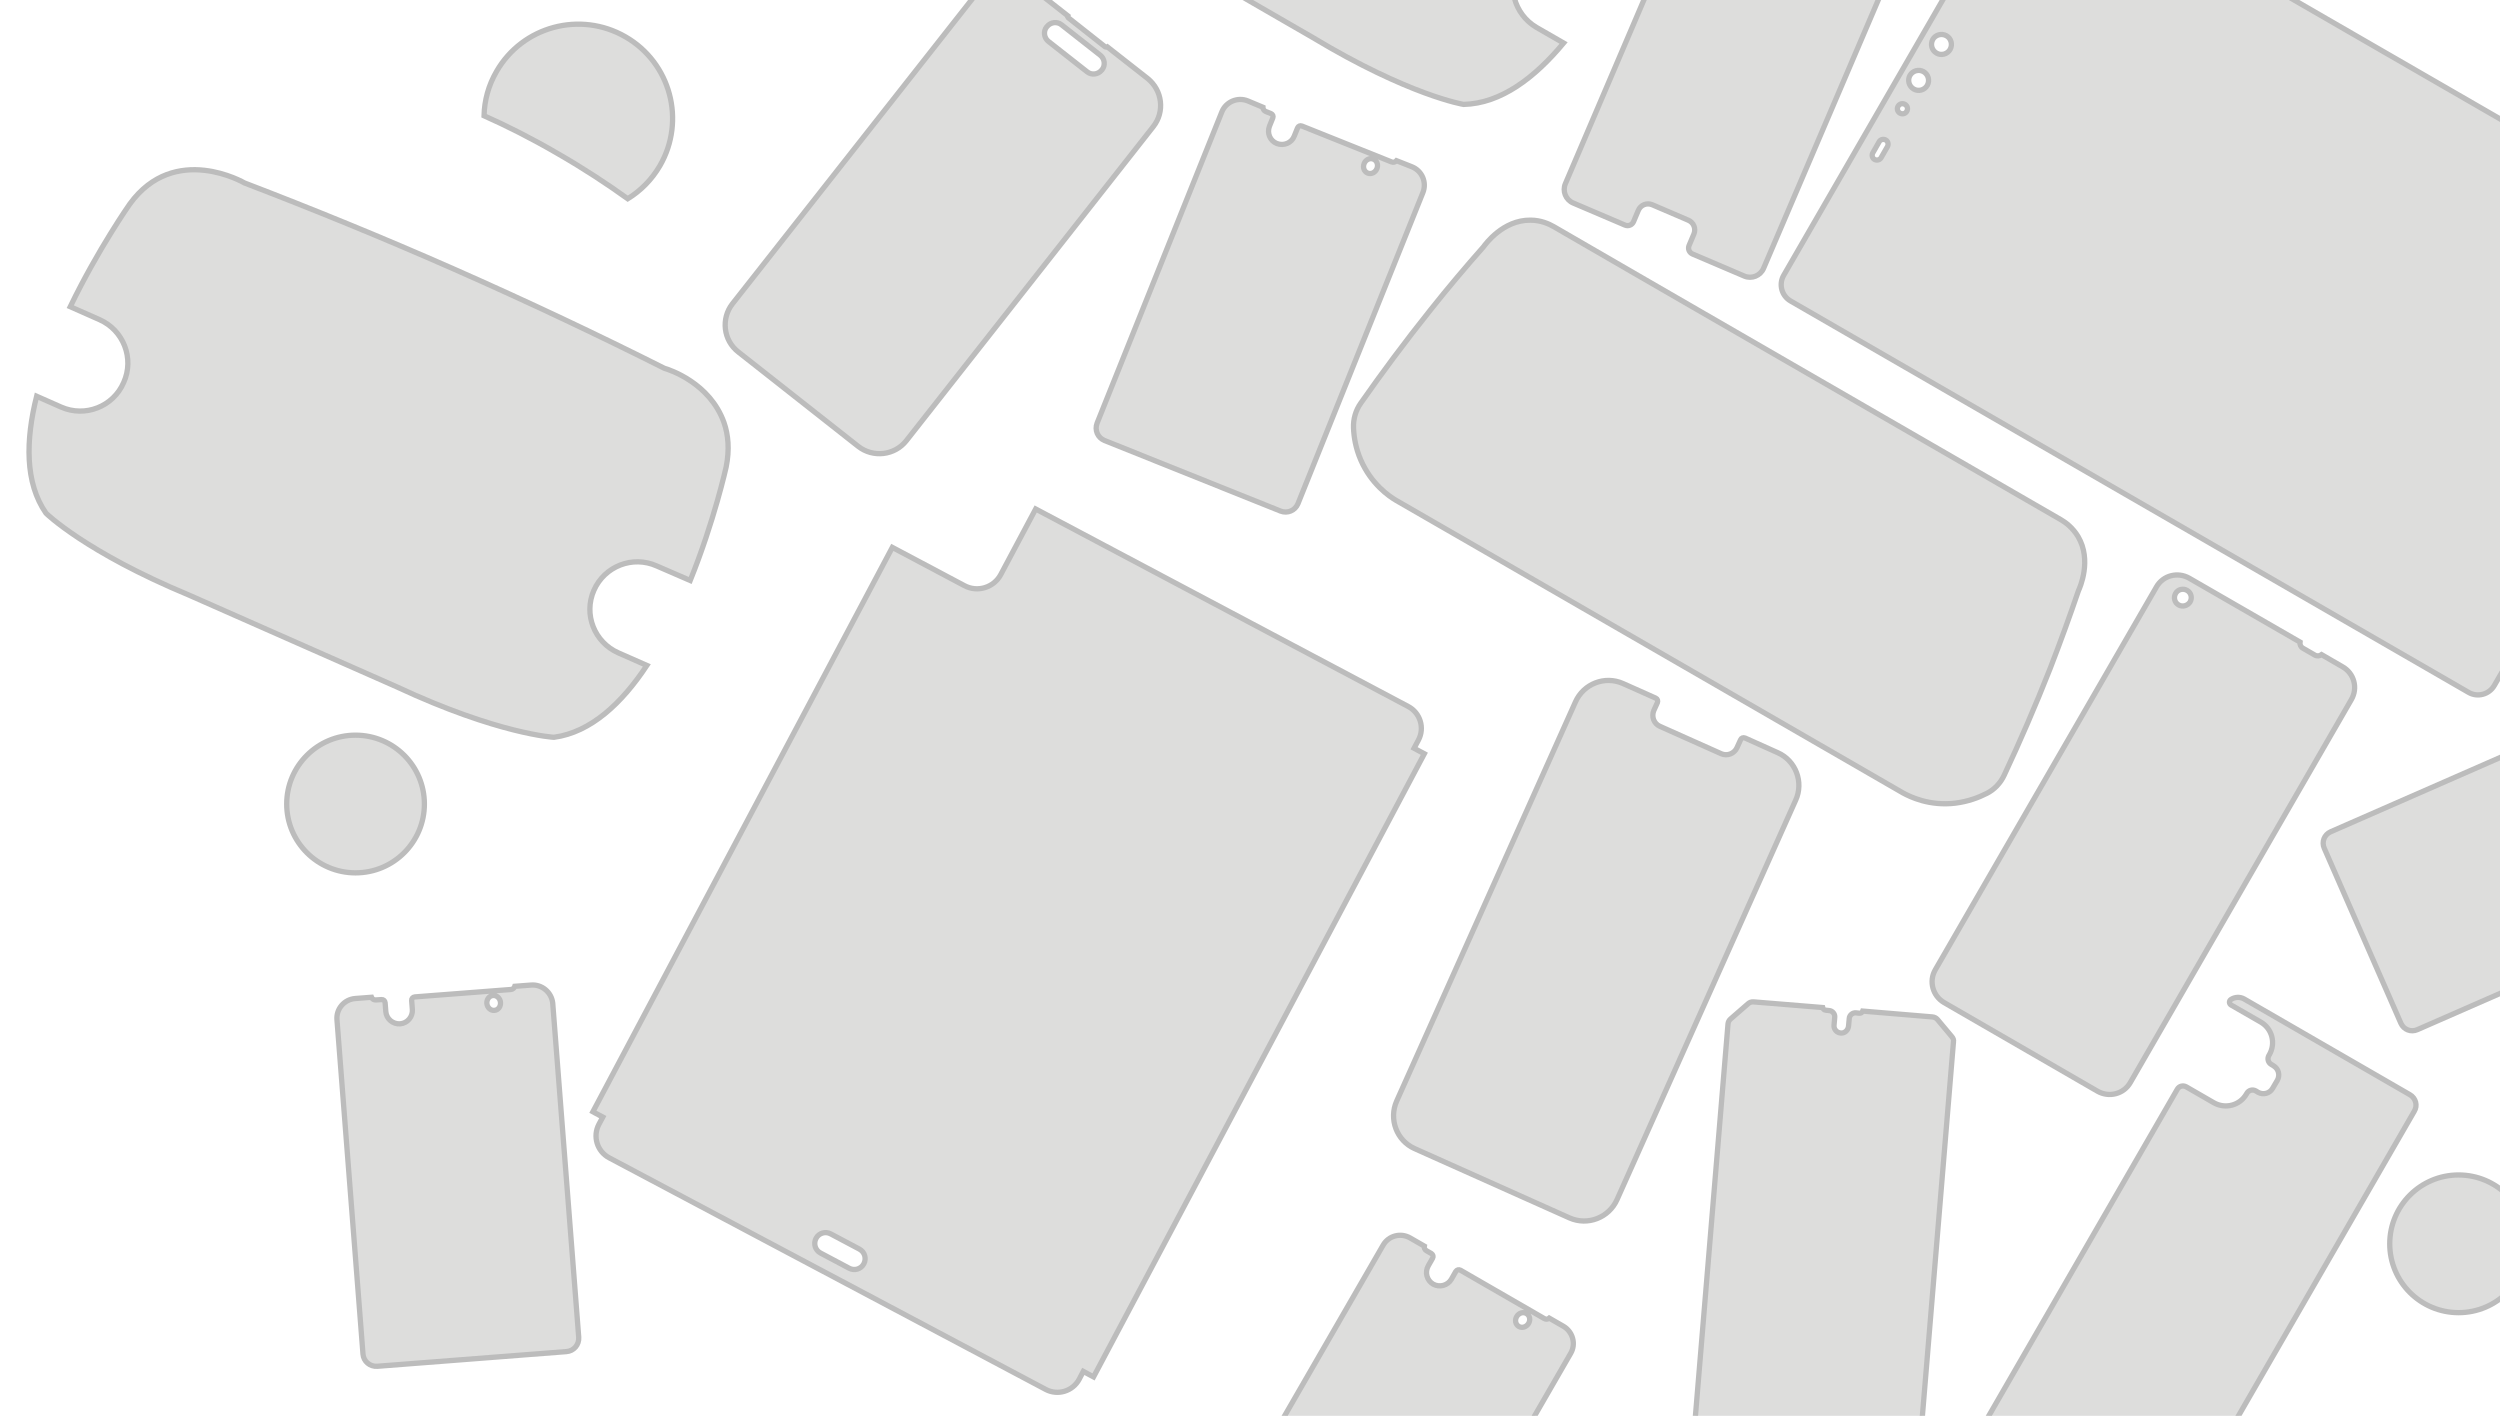 <svg xml:space="preserve" style="enable-background:new 0 0 1412.6 800;" viewBox="0 0 1412.6 800" y="0px" x="0px" xmlns:xlink="http://www.w3.org/1999/xlink" xmlns="http://www.w3.org/2000/svg" id="Layer_1" version="1.1">
<style type="text/css">
	.st0{fill:#DDDDDC;stroke:#BCBCBC;stroke-width:3;stroke-miterlimit:10;}
</style>
<g>
	<path d="M1323.7,376.8l-11.9-6.9c-1.1,0.8-2.6,1-3.9,0.2l-6.6-3.8c-1.3-0.7-1.9-2.1-1.7-3.5l-62.6-36.1
		c-6.5-3.7-14.8-1.6-18.5,4.9L1093.5,548c-3.7,6.4-1.5,14.7,5,18.5l86.7,50.1c6.5,3.7,14.8,1.6,18.5-4.9l124.9-216.4
		C1332.4,388.8,1330.2,380.5,1323.7,376.8z M1231,341.8c-2.3-1.3-3-4.2-1.7-6.5c1.3-2.3,4.2-3,6.5-1.7c2.3,1.3,3,4.2,1.7,6.5
		C1236.1,342.3,1233.2,343.1,1231,341.8z" class="st0"></path>
	<path d="M1004.5,425.3L986,417c-1-0.4-2.1,0-2.5,1l-2,4.4c-1.5,3.4-5.5,5-8.9,3.5l-34.7-15.5c-3.4-1.5-4.9-5.5-3.4-9
		l2-4.4c0.4-1,0-2.1-0.9-2.5l-18.6-8.3c-10.2-4.5-22.2,0.1-26.8,10.4L789.2,622.1c-4.6,10.3,0,22.4,10.1,26.9l87.6,39.2
		c10.2,4.5,22.2-0.1,26.8-10.4l100.9-225.6C1019.3,442,1014.7,429.8,1004.5,425.3z" class="st0"></path>
	<path d="M1102.9,585.8l-8.2-9.8c-0.7-0.8-1.7-1.3-2.8-1.4l-39.4-3.3c-0.3,0.8-1,1.3-1.9,1.2l-1.9-0.2
		c-1.9-0.2-3.7,1.3-3.8,3.2l-0.4,4.3c-0.2,2.2-2.1,4.1-4.3,3.9c-2.3-0.1-4.1-2.1-3.9-4.4l0.4-4.5c0.2-1.9-1.3-3.7-3.2-3.8l-1.9-0.2
		c-0.9-0.1-1.5-0.7-1.7-1.5l-39.1-3.2c-1.1-0.1-2.2,0.3-3,1l-10,8.7c-0.8,0.7-1.3,1.7-1.4,2.7l-21.8,262.3c-0.1,1,0.2,2.1,0.9,2.9
		l7.8,9.6c0.7,0.9,1.7,1.4,2.8,1.5l101.6,8.4c1.1,0.1,2.1-0.3,3-1l9.9-8.5c0.8-0.7,1.3-1.7,1.4-2.7l21.8-262.4
		C1104,587.7,1103.6,586.6,1102.9,585.8z" class="st0"></path>
	<path d="M1361.6,618.5l-93.5-54c-2.4-1.4-5.4-1.2-7.6,0.3c-1.1,0.8-1,2.4,0.2,3.1l16.7,9.6c6.4,3.7,8.6,11.9,4.9,18.4
		l-0.3,0.5c-1,1.8-0.4,4,1.3,5l1.3,0.8c2.9,1.7,3.8,5.3,2.2,8.2l-2.7,4.6c-1.7,2.9-5.3,3.8-8.2,2.2l-1.3-0.8c-1.8-1-4-0.4-5,1.3
		l-0.3,0.5c-3.7,6.4-11.9,8.6-18.4,4.9l-15.6-9c-1.8-1-4-0.4-5,1.3l-107.3,185.9c-2,3.4-0.8,7.7,2.6,9.7l93.5,54
		c3.4,2,7.7,0.8,9.7-2.6l135.3-234.4C1366.2,624.7,1365,620.4,1361.6,618.5z" class="st0"></path>
	<path d="M1617.5,463.9l-43.3-98.9c-1.1-2.6-3.6-4.1-6.3-4.2c-1.3,0-2.2,1.4-1.7,2.6l7.7,17.7c3,6.8-0.1,14.7-6.9,17.7
		l-0.6,0.3c-1.9,0.8-2.7,3-1.9,4.8l0.6,1.4c1.3,3-0.1,6.6-3.1,7.9l-4.9,2.1c-3,1.3-6.6-0.1-7.9-3.1l-0.6-1.4c-0.8-1.9-3-2.7-4.8-1.9
		l-0.5,0.2c-6.8,3-14.7-0.1-17.7-6.9l-7.2-16.5c-0.8-1.9-3-2.7-4.8-1.9L1316.9,470c-3.6,1.6-5.2,5.7-3.6,9.3l43.3,98.9
		c1.6,3.6,5.7,5.2,9.3,3.6l247.9-108.6C1617.4,471.7,1619,467.5,1617.5,463.9z" class="st0"></path>
	<path d="M1132.5,437.9c8.8-18.8,17.6-39,26-60.4c5.8-15,11.1-29.6,15.9-43.7c0.8-1.7,7.7-17.2-0.2-30.6
		c-3-5-7-8-9.8-9.6l-210-121.3l-28.9-16.7l-47.5-27.5c-2.8-1.6-7.4-3.7-13.2-3.7c-15.5-0.2-25.5,13.6-26.6,15.1
		c-9.9,11.2-19.9,23-29.9,35.6c-14.4,18-27.5,35.7-39.4,52.7c-2.9,4.1-4.3,9-4.1,14c0.2,5.1,1.2,11.4,4.1,18.1
		c5.9,13.6,16,20.5,19.9,22.8l25.5,14.7l13.9,8l247,142.6c4,2.2,15,7.6,29.7,5.8c7.2-0.9,13.2-3.2,17.7-5.5
		C1126.8,446.2,1130.4,442.5,1132.5,437.9z" class="st0"></path>
	<path d="M799,422.8l2.5-4.7c3.6-6.8,1-15.3-5.8-18.9L585.2,287.6l-19.7,37c-3.9,7.4-13.2,10.3-20.6,6.3l-40.7-21.6
		L335,628.2l5.6,3l-2.2,4.1c-3.6,6.8-1,15.3,5.8,18.9l246.7,130.9c6.8,3.6,15.3,1,18.9-5.8l2.3-4.4l5.8,3.1l186.9-352.1L799,422.8z
		 M479.8,716.6l-16.2-8.6c-3-1.6-4.1-5.3-2.5-8.3c1.6-3,5.3-4.1,8.3-2.5l16.2,8.6c3,1.6,4.1,5.3,2.5,8.3
		C486.5,717.1,482.8,718.2,479.8,716.6z" class="st0"></path>
	<path d="M797.7,94.2l-8.6-3.4c-0.7,0.8-1.8,1.1-2.8,0.7l-50.7-20.3c-1-0.4-2,0.1-2.4,1l-1.9,4.7
		c-1.5,3.9-5.9,5.7-9.8,4.2l0,0c-3.9-1.5-5.7-5.9-4.2-9.8l1.9-4.7c0.4-1-0.1-2-1-2.4l-3-1.2c-1-0.4-1.6-1.4-1.6-2.4L705,57
		c-5.7-2.3-12.3,0.5-14.6,6.2l-70.5,175.9c-1.5,3.9,0.3,8.2,4.2,9.8l99.5,39.9c3.9,1.5,8.2-0.3,9.8-4.2L804,108.8
		C806.3,103,803.5,96.5,797.7,94.2z M772.8,97.8c-2-0.8-2.9-3.2-2-5.4c0.9-2.2,3.2-3.3,5.2-2.5c2,0.8,2.9,3.2,2,5.4
		C777.1,97.5,774.8,98.6,772.8,97.8z" class="st0"></path>
	<circle r="38.9" cy="454.3" cx="200.9" class="st0"></circle>
	<path d="M1093.5-96.6l-14.3-6.1c-1.9-0.8-4,0.1-4.8,1.9l-0.3,0.7c-1.4,3.4-5.3,4.9-8.7,3.5l-47.8-20.4
		c-3.4-1.4-4.9-5.3-3.5-8.7l0.3-0.7c0.8-1.9-0.1-4-1.9-4.8l-15.7-6.7c-4.2-1.8-9.1,0.2-10.9,4.4L884.5,103.8
		c-1.8,4.2,0.2,9.1,4.4,10.9l29.3,12.5c1.9,0.8,4-0.1,4.8-1.9l2.7-6.4c1.3-3.1,4.8-4.5,7.9-3.2l20.3,8.7c3.1,1.3,4.5,4.8,3.2,7.9
		l-2.7,6.4c-0.8,1.9,0.1,4,1.9,4.8l29.3,12.5c4.2,1.8,9.1-0.2,10.9-4.4l101.4-237.3C1099.7-89.9,1097.7-94.8,1093.5-96.6z" class="st0"></path>
	<path d="M1539.6,140.5l-383-221.1c-5.1-3-11.7-1.2-14.6,3.9l-134.1,232.2c-3,5.1-1.2,11.7,3.9,14.6l383,221.1
		c5.1,3,11.7,1.2,14.6-3.9l134.1-232.2C1546.4,150,1544.7,143.5,1539.6,140.5z M1072.5,60c0.8-1.4,2.5-1.8,3.9-1
		c1.4,0.8,1.8,2.5,1,3.9c-0.8,1.4-2.5,1.8-3.9,1C1072.1,63.1,1071.7,61.3,1072.5,60z M1062.9,89.1c-0.7,1.3-2.4,1.7-3.7,1
		c-1.3-0.7-1.7-2.4-1-3.7l3.6-6.3c0.7-1.3,2.4-1.7,3.7-1c1.3,0.7,1.7,2.4,1,3.7L1062.9,89.1z M1081.3,50.3c-2.7-1.6-3.6-5-2.1-7.7
		c1.6-2.7,5-3.6,7.7-2.1c2.7,1.6,3.6,5,2.1,7.7C1087.5,50.9,1084,51.9,1081.3,50.3z M1094.2,30c-2.7-1.6-3.6-5-2.1-7.7
		s5-3.6,7.7-2.1s3.6,5,2.1,7.7S1096.9,31.6,1094.2,30z" class="st0"></path>
	<path d="M858.4-21.3L858.4-21.3c7.4-12.9,23.9-17.3,36.8-9.8L913-20.9c17.1-32,27-61.5,27-61.5
		c3.1-9.6,3.2-17.9,1.5-25.1c-5.5-23.2-27.5-33-30.2-34.1c-35.2-22.7-72.6-45.7-112.2-68.5c-38.5-22.2-76-42.5-112.2-61.1
		c0,0-36.7-27.2-65.7,4.8c0,0-20.6,23.3-39.8,54.2l15.6,9c12.9,7.4,17.3,23.9,9.8,36.8v0c-7.4,12.9-23.9,17.3-36.8,9.8l-13-7.5
		c-8.9,23.9-11.9,47.8-1.8,66.3c0,0,19.8,24.1,75.4,54.8l111,64.1C796.2,54,827,59,827,59c21.1-0.5,40.2-15.1,56.5-34.7l-15.3-8.8
		C855.4,8,851-8.5,858.4-21.3z" class="st0"></path>
	<path d="M648.4,44.3l-22.7-17.8c-0.3,0.2-0.8,0.2-1.2,0L603.6,10c-0.3-0.3-0.5-0.7-0.3-1.1L580.6-8.9
		c-8.4-6.6-20.7-5.2-27.3,3.3L413.9,171.6c-6.6,8.4-5.2,20.7,3.3,27.3l67.7,53.3c8.4,6.6,20.7,5.2,27.3-3.3L651.6,71.6
		C658.3,63.2,656.8,51,648.4,44.3z M622.5,39.6c-2,2.5-5.7,3-8.2,1l-21.9-17.2c-2.5-2-3-5.7-1-8.2l0.2-0.2c2-2.5,5.7-3,8.2-1
		l21.9,17.2c2.5,2,3,5.7,1,8.2L622.5,39.6z" class="st0"></path>
	<path d="M1285.2-38.5c14.8,8.5,28,17.2,39.7,25.6c7.3-4.5,13.6-10.8,18.2-18.7c14.7-25.5,6-58.1-19.5-72.8
		c-25.5-14.7-58.1-6-72.8,19.5c-4.6,7.9-6.9,16.5-7.1,25.1C1256.6-53.9,1270.6-46.9,1285.2-38.5z" class="st0"></path>
	<path d="M1307.1-260.9l-8-4.6c-0.8,0.7-1.9,0.8-2.9,0.2l-47.3-27.3c-0.9-0.5-2-0.2-2.6,0.7l-2.5,4.4
		c-2.1,3.6-6.7,4.8-10.3,2.8h0c-3.6-2.1-4.8-6.7-2.8-10.3l2.5-4.4c0.5-0.9,0.2-2-0.7-2.6l-2.8-1.6c-0.9-0.5-1.4-1.6-1.2-2.6l-8-4.6
		c-5.4-3.1-12.2-1.3-15.3,4.1l-94.7,164.1c-2.1,3.6-0.8,8.2,2.8,10.3l92.9,53.6c3.6,2.1,8.2,0.8,10.3-2.8l94.7-164.1
		C1314.3-250.9,1312.5-257.8,1307.1-260.9z M1281.9-260.8c-1.9-1.1-2.4-3.6-1.2-5.6c1.2-2,3.6-2.8,5.5-1.7c1.9,1.1,2.4,3.6,1.2,5.6
		C1286.2-260.5,1283.7-259.7,1281.9-260.8z" class="st0"></path>
	<path d="M883.4,749.4l-8-4.6c-0.8,0.7-1.9,0.8-2.9,0.2l-47.3-27.3c-0.9-0.5-2-0.2-2.6,0.7l-2.5,4.4
		c-2.1,3.6-6.7,4.8-10.3,2.8l0,0c-3.6-2.1-4.8-6.7-2.8-10.3l2.5-4.4c0.5-0.9,0.2-2-0.7-2.6l-2.8-1.6c-0.9-0.5-1.4-1.6-1.2-2.6
		l-8-4.6c-5.4-3.1-12.2-1.3-15.3,4.1l-94.7,164.1c-2.1,3.6-0.8,8.2,2.8,10.3l92.9,53.6c3.6,2.1,8.2,0.8,10.3-2.8l94.7-164.1
		C890.6,759.4,888.7,752.5,883.4,749.4z M858.2,749.5c-1.9-1.1-2.4-3.6-1.2-5.6c1.2-2,3.6-2.8,5.5-1.7c1.9,1.1,2.4,3.6,1.2,5.6
		C862.5,749.8,860,750.6,858.2,749.5z" class="st0"></path>
	<path d="M315,86.7c14.8,8.5,28,17.2,39.7,25.6c7.3-4.5,13.6-10.8,18.2-18.7c14.7-25.5,6-58.1-19.5-72.8
		c-25.5-14.7-58.1-6-72.8,19.5c-4.6,7.9-6.9,16.5-7.1,25.1C286.5,71.2,300.4,78.2,315,86.7z" class="st0"></path>
	<path d="M300.1,556.6l-9.2,0.7c-0.3,1-1.2,1.7-2.2,1.8l-54.4,4.2c-1,0.1-1.8,1-1.7,2l0.4,5.1c0.3,4.1-2.8,7.8-6.9,8.1
		h0c-4.1,0.3-7.8-2.8-8.1-6.9l-0.4-5.1c-0.1-1-1-1.8-2-1.7l-3.2,0.2c-1.1,0.1-2.1-0.5-2.5-1.5l-9.2,0.7c-6.2,0.5-10.8,5.9-10.3,12
		l14.7,188.9c0.3,4.1,3.9,7.2,8.1,6.9l106.9-8.3c4.1-0.3,7.2-3.9,6.9-8.1l-14.7-188.9C311.6,560.7,306.2,556.1,300.1,556.6z
		 M279.3,570.9c-2.1,0.2-4-1.6-4.2-3.9c-0.2-2.3,1.4-4.4,3.5-4.5c2.1-0.2,4,1.6,4.2,3.9C283,568.7,281.5,570.8,279.3,570.9z" class="st0"></path>
	<path d="M335.6,333.5L335.6,333.5c6-13.6,21.9-19.8,35.5-13.7L390,328c13.6-33.7,20.3-64.1,20.3-64.1
		c2-9.9,1.2-18.2-1.2-25.1c-8-22.5-30.9-29.9-33.7-30.7c-37.4-18.8-77.1-37.6-119-56.1c-40.6-17.9-80.1-34-118.2-48.6
		c0,0-39.4-23.1-64.8,11.8c0,0-17.9,25.4-33.7,58.1l16.5,7.3c13.6,6,19.8,21.9,13.7,35.5l0,0C64,229.8,48.1,236,34.5,230l-13.8-6.1
		c-6.2,24.8-6.7,48.8,5.3,66.1c0,0,22.2,21.9,80.9,46.3l117.3,51.8c57.6,26.9,88.8,28.5,88.8,28.5c20.9-2.8,38.4-19.3,52.5-40.6
		l-16.1-7.1C335.8,362.9,329.6,347.1,335.6,333.5z" class="st0"></path>
	<circle r="38.9" cy="702.8" cx="1389.2" class="st0"></circle>
</g>
</svg>
